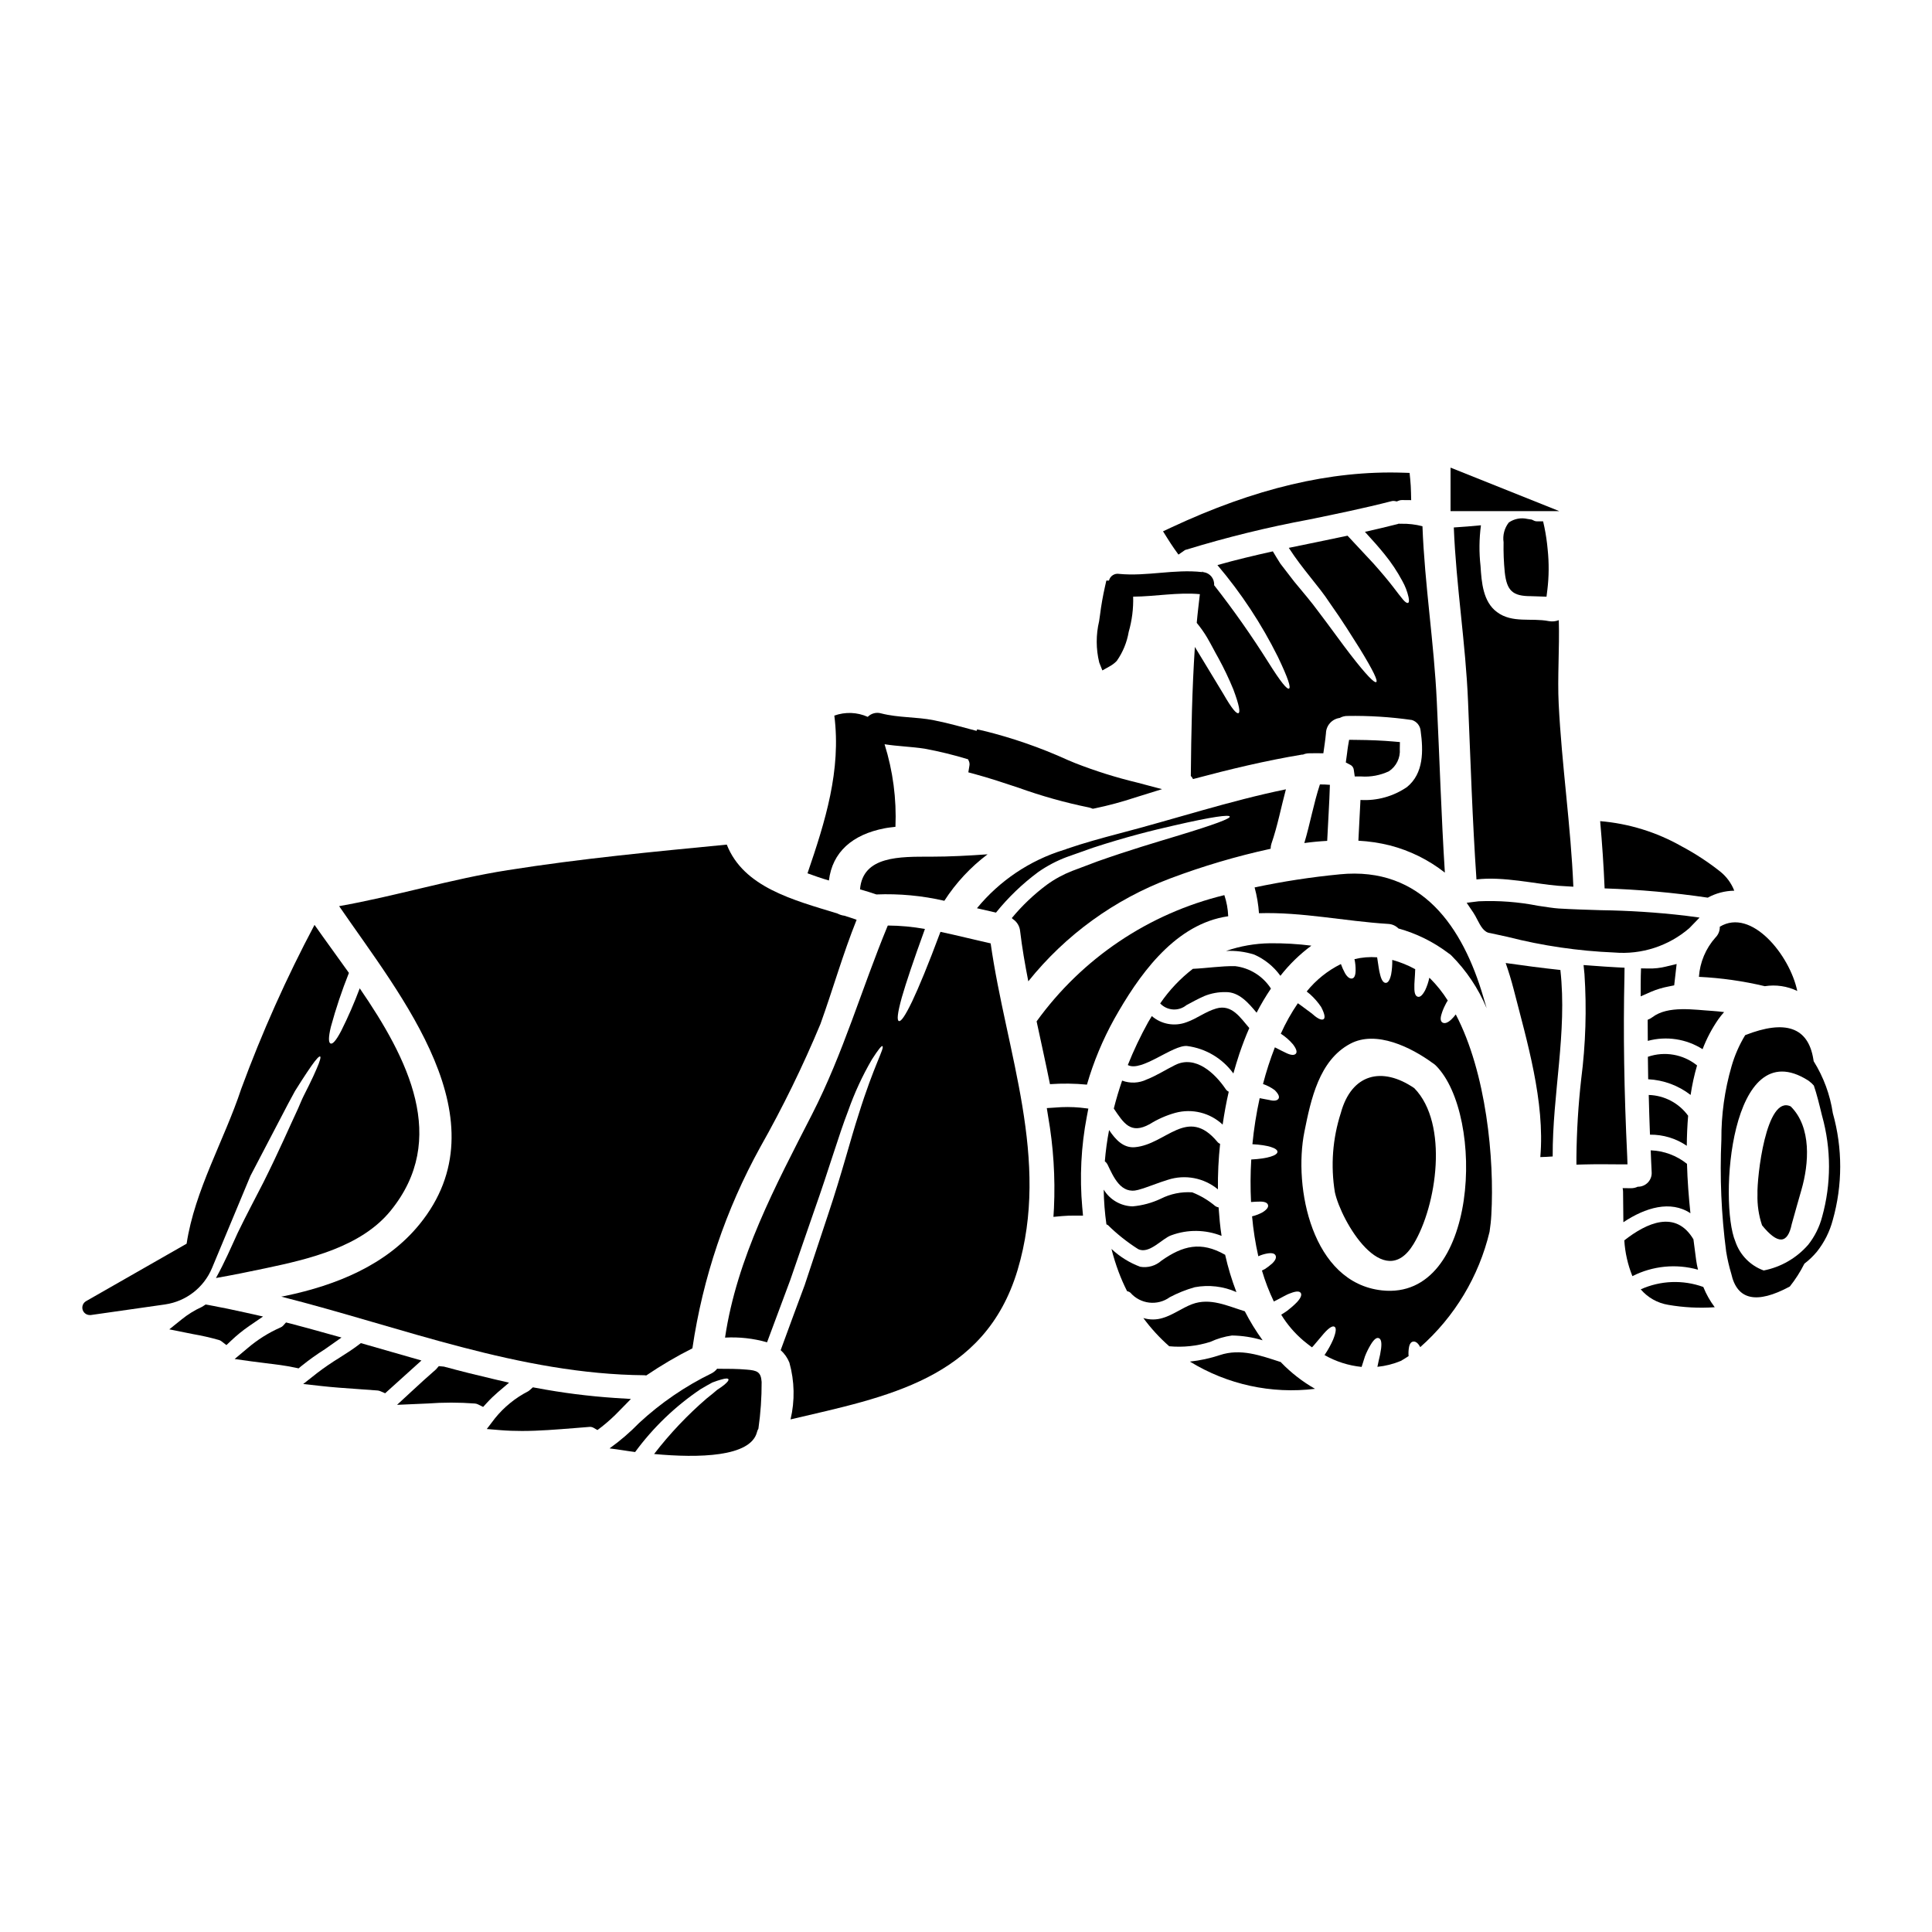 <?xml version="1.0" encoding="UTF-8"?>
<!-- Uploaded to: ICON Repo, www.svgrepo.com, Generator: ICON Repo Mixer Tools -->
<svg fill="#000000" width="800px" height="800px" version="1.1" viewBox="144 144 512 512" xmlns="http://www.w3.org/2000/svg">
 <g>
  <path d="m557.1 308.35c-0.852 0.332-1.777 0.418-2.672 0.25-4.625-0.91-9.668 0.633-13.719-2.398-3.719-2.754-4.078-7.934-4.352-12.203-0.406-3.59-0.367-7.215 0.109-10.793-2.398 0.219-4.793 0.441-7.191 0.578 0.605 15.371 3.148 30.746 3.773 46.141 0.66 15.703 1.156 31.438 2.231 47.137 7.055-0.855 15.703 1.211 21.68 1.68l3.996 0.246c-0.66-16.168-3.086-32.273-3.887-48.488-0.355-6.965 0.25-14.652 0.031-22.148z"/>
  <path d="m455.18 289.4 1.125 1.574 1.602-1.113 0.004-0.004c0.129-0.086 0.27-0.152 0.418-0.195h0.066c10.688-3.281 21.555-5.949 32.547-7.988 7.144-1.465 14.531-2.981 21.727-4.832v-0.004c0.297-0.09 0.613-0.113 0.926-0.062l0.574 0.113 0.539-0.215c0.258-0.105 0.539-0.156 0.816-0.152l2.453 0.02-0.047-2.016c-0.027-1.18-0.086-2.336-0.203-3.488l-0.172-1.711-1.715-0.055c-19.188-0.633-39.332 4.152-61.617 14.594l-2.008 0.941 1.18 1.883c0.559 0.891 1.156 1.805 1.785 2.711z"/>
  <path d="m549.68 301.99c0.52 0 1.027 0.023 1.531 0.047l2.629 0.094 0.219-1.785h0.004c0.434-3.559 0.461-7.156 0.086-10.719-0.176-1.992-0.465-3.969-0.867-5.93l-0.344-1.539h-1.574l0.004 0.004c-0.227 0-0.449-0.035-0.664-0.102l-0.789-0.367-1.137-0.172c-1.703-0.395-3.488-0.051-4.926 0.941-1.16 1.484-1.66 3.379-1.387 5.242-0.055 2.652 0.051 5.305 0.312 7.945 0.539 4.898 2.086 6.34 6.902 6.34z"/>
  <path d="m502.78 348.08 0.242 1.691h1.703c2.527 0.176 5.055-0.297 7.348-1.375 1.965-1.293 3.074-3.559 2.887-5.906l0.031-1.832-1.828-0.16c-2.606-0.23-5.961-0.395-9.953-0.422l-1.68-0.02-0.285 1.652c-0.105 0.609-0.176 1.223-0.25 1.844l-0.344 2.508 1.23 0.648h0.004c0.512 0.277 0.848 0.793 0.895 1.371z"/>
  <path d="m363.67 377.34c0.91-7.551 6.227-12.18 14.742-13.828 0.965-0.191 1.93-0.277 2.894-0.395h-0.004c0.312-7.406-0.664-14.809-2.883-21.883 3.543 0.555 7.039 0.625 10.652 1.18h-0.004c3.875 0.719 7.703 1.656 11.473 2.805l0.242 0.527c0.156 0.371 0.199 0.781 0.121 1.18l-0.285 1.75 1.715 0.465c3.856 1.043 7.746 2.34 11.512 3.594h0.004c6.137 2.211 12.426 3.977 18.816 5.273 0.141 0.031 0.277 0.07 0.414 0.125l0.52 0.195 0.543-0.102c3.606-0.754 7.172-1.711 10.668-2.871l7.137-2.219-6.617-1.75c-5.574-1.34-11.051-3.059-16.387-5.148l-2.019-0.844c-7.195-3.273-14.68-5.867-22.355-7.75l-1.625-0.348-0.152 0.395c-3.766-1.004-7.535-2.062-11.34-2.82-4.656-0.926-9.293-0.625-13.949-1.816-1.262-0.367-2.621-0.016-3.543 0.922-2.797-1.254-5.973-1.371-8.855-0.332 1.848 14.52-2.398 28.02-7.109 41.793 1.855 0.688 3.75 1.344 5.676 1.902z"/>
  <path d="m493.79 351.88c-1.68 5.117-2.59 10.387-4.133 15.535 2.039-0.277 4.051-0.469 6.062-0.578 0.219-4.957 0.578-9.887 0.715-14.848-0.879-0.078-1.762-0.109-2.644-0.109z"/>
  <path d="m255.15 468.48c-8.789 10.801-22.098 16.117-35.457 18.926-0.359 0.055-0.789 0.137-1.156 0.219 31.883 8.074 63.168 20.555 96.281 20.828l0.004 0.004c0.148 0.004 0.293 0.023 0.441 0.055 3.918-2.656 8.004-5.059 12.23-7.191 2.754-18.715 8.852-36.781 17.992-53.336 5.961-10.543 11.281-21.43 15.938-32.609 3.305-9.176 5.953-18.566 9.59-27.629-1.047-0.359-2.148-0.742-3.25-1.074h-0.004c-0.637-0.082-1.25-0.281-1.816-0.578-11.656-3.582-24.875-6.914-29.34-18.266-19.562 1.902-38.598 3.691-58.074 6.777-15.066 2.363-29.668 6.887-44.656 9.531 16.352 23.855 43.816 56.699 21.277 84.344z"/>
  <path d="m436.14 321.67 1.969-1.102h-0.004c0.668-0.367 1.277-0.828 1.809-1.375l0.055-0.062c1.605-2.293 2.68-4.91 3.148-7.672 0.875-3.031 1.273-6.18 1.18-9.336 5.902-0.043 11.809-1.211 17.68-0.664-0.285 2.539-0.613 5.094-0.828 7.613h0.004c0.973 1.172 1.855 2.414 2.644 3.719 1.238 2.094 2.176 4.023 3.086 5.594 1.473 2.695 2.797 5.469 3.965 8.312 1.598 4.297 1.871 6.09 1.352 6.297-0.52 0.207-1.711-1.102-3.969-5.043-1.156-1.902-2.672-4.406-4.602-7.602-0.91-1.488-1.902-3.113-2.977-4.902-0.742 11.293-0.965 22.535-1.074 34.188 0.242 0.238 0.438 0.52 0.578 0.828 9.59-2.562 19.199-4.875 28.844-6.477h0.277-0.004c0.547-0.238 1.141-0.363 1.738-0.355 1.238-0.027 2.481-0.027 3.691 0 0.246-1.762 0.523-3.543 0.688-5.289v-0.004c0.047-2.078 1.605-3.809 3.664-4.078 0.629-0.355 1.344-0.535 2.066-0.523 5.703-0.098 11.406 0.262 17.051 1.074 1.289 0.402 2.207 1.547 2.316 2.894 0.715 5.207 0.855 11.242-3.633 14.879-3.613 2.473-7.945 3.676-12.316 3.414-0.164 3.582-0.395 7.191-0.551 10.797 2.805 0.152 5.59 0.566 8.316 1.242 5.316 1.371 10.285 3.828 14.602 7.219-0.957-15.082-1.406-30.211-2.137-45.32-0.715-15.508-3.223-31.02-3.801-46.477-1.836-0.48-3.727-0.699-5.621-0.656-0.223 0.02-0.441 0.008-0.66-0.027-0.105 0.027-0.188 0.078-0.305 0.109-2.891 0.738-5.781 1.406-8.66 2.062 1.969 2.148 3.746 4.133 5.18 5.922 1.801 2.203 3.383 4.578 4.723 7.086 0.762 1.344 1.316 2.793 1.656 4.297 0.191 0.938 0.137 1.406-0.137 1.516-0.277 0.109-0.688-0.137-1.297-0.828-0.605-0.688-1.434-1.82-2.668-3.418-1.234-1.598-2.922-3.637-5.18-6.172l-6.887-7.383c-5.18 1.102-10.387 2.148-15.566 3.223 3.664 5.703 7.961 10.141 10.801 14.52 3.582 5.043 5.981 9.008 7.934 12.066 3.773 6.144 4.902 8.68 4.438 8.977-0.469 0.301-2.481-1.648-6.887-7.352-2.203-2.836-4.988-6.777-8.57-11.488-1.734-2.363-3.914-4.934-6.297-7.797-1.156-1.516-2.363-3.086-3.637-4.723-0.66-1.047-1.352-2.148-2.012-3.277-4.934 1.102-9.84 2.258-14.68 3.637l-0.004 0.004c6.305 7.43 11.684 15.594 16.023 24.32 2.754 5.758 3.473 8.125 2.949 8.398-0.523 0.277-2.121-1.598-5.484-6.965-4.438-7.051-9.23-13.867-14.367-20.426 0.129-1.703-1.086-3.215-2.777-3.453h-0.16l-0.18-0.215-0.023 0.199c-7.344-0.848-14.68 1.18-22.043 0.473l-0.004-0.004c-1.215-0.199-2.383 0.57-2.676 1.77h-0.695l-0.348 1.535c-0.574 2.547-1.023 5.094-1.332 7.566-0.062 0.504-0.148 1.074-0.242 1.691-0.852 3.594-0.84 7.34 0.035 10.93z"/>
  <path d="m596.57 381.89c2.156-1.18 4.57-1.812 7.027-1.848-0.77-1.977-2.043-3.715-3.691-5.043-3.215-2.547-6.652-4.797-10.273-6.723-6.625-3.758-13.984-6.031-21.574-6.664 0.523 5.949 0.938 11.871 1.18 17.82v0.004c9.152 0.301 18.277 1.117 27.332 2.453z"/>
  <path d="m594.4 387.17-3.871-0.52h-0.004c-7.383-0.855-14.809-1.336-22.246-1.438-3.785-0.117-7.539-0.23-11.207-0.449-1.301-0.078-3.258-0.395-5.512-0.727h0.004c-5.164-1.02-10.434-1.414-15.691-1.184l-3.191 0.395 1.801 2.66c0.359 0.566 0.688 1.152 0.984 1.754 0.926 1.777 1.805 3.465 3.473 3.621 1.395 0.289 2.938 0.629 4.594 1h-0.004c9.258 2.363 18.738 3.75 28.281 4.144 7.223 0.609 14.387-1.715 19.875-6.449z"/>
  <path d="m469.63 433.32c-0.336-0.156-0.621-0.406-0.824-0.715-2.836-4.188-7.988-9.055-13.383-6.363-2.508 1.238-4.902 2.809-7.523 3.828-2.043 0.992-4.402 1.102-6.527 0.301-0.828 2.426-1.574 4.902-2.203 7.41 2.644 3.887 4.438 6.914 9.504 4.133v0.004c2.113-1.324 4.402-2.336 6.805-3.004 4.438-1.203 9.18-0.023 12.535 3.113 0.434-2.949 0.957-5.867 1.617-8.707z"/>
  <path d="m578.89 400.63-0.062 1.934c-0.027 0.82-0.027 1.641-0.027 2.461v3.016l2.754-1.211v-0.004c1.52-0.641 3.102-1.113 4.723-1.414l1.402-0.285 0.648-5.656-2.754 0.664v0.004c-1.559 0.391-3.164 0.566-4.769 0.52z"/>
  <path d="m598.61 392.46c-2.574 2.891-4.113 6.555-4.375 10.414 5.883 0.285 11.73 1.113 17.461 2.477 2.93-0.461 5.93-0.02 8.598 1.266-1.969-9.473-12.152-22.121-20.527-17.023 0.027 1.074-0.391 2.113-1.156 2.867z"/>
  <path d="m213.71 492.89-4.402-0.988c-3.336-0.75-6.691-1.449-10.023-2.059l-0.789-0.137-0.98 0.629h0.004c-1.934 0.875-3.746 1.996-5.394 3.332l-3.262 2.625 6.297 1.262c2.332 0.402 4.641 0.926 6.914 1.578 0.219 0.062 0.418 0.168 0.598 0.309l1.332 1.023 1.223-1.156c1.488-1.414 3.086-2.715 4.777-3.883z"/>
  <path d="m444.78 448.02c-3.086 0.277-5.18-2.035-6.859-4.543-0.527 2.738-0.902 5.508-1.129 8.289 0.285 0.207 0.52 0.477 0.688 0.785 1.625 3.391 3.582 8.047 8.156 6.777 2.672-0.742 5.207-1.875 7.871-2.672 4.562-1.477 9.559-0.52 13.254 2.535-0.043-4.031 0.152-8.059 0.578-12.066-0.293-0.113-0.551-0.305-0.742-0.551-7.93-9.512-13.551 0.707-21.816 1.445z"/>
  <path d="m455.63 365.62c-5.262 1.598-12.152 3.609-20.742 6.641-2.125 0.789-4.352 1.652-6.723 2.535-2.375 0.922-4.625 2.144-6.691 3.637-3.457 2.57-6.594 5.551-9.34 8.871 0.113 0.078 0.215 0.172 0.305 0.277 1.066 0.703 1.762 1.844 1.898 3.113 0.523 4.438 1.297 8.871 2.176 13.363l0.004-0.004c9.852-12.289 22.832-21.699 37.574-27.246 8.676-3.269 17.582-5.902 26.641-7.875 0-0.465 0.074-0.93 0.219-1.375 1.625-4.68 2.535-9.586 3.828-14.379-14.93 3.059-29.422 7.871-44.191 11.707-4.684 1.238-9.336 2.508-13.828 4.051l0.004-0.004c-0.27 0.137-0.559 0.238-0.852 0.305-9.02 2.781-17.02 8.16-23.008 15.457 1.68 0.395 3.363 0.789 5.043 1.156 3.258-4.043 7.016-7.652 11.188-10.746 2.332-1.629 4.859-2.961 7.519-3.965 2.453-0.855 4.793-1.68 6.996-2.481 8.844-2.894 15.871-4.625 21.215-5.836 10.719-2.481 14.879-2.949 15.039-2.426 0.16 0.523-3.781 2.059-14.273 5.223z"/>
  <path d="m483.32 402.6c2.363-3.023 5.125-5.711 8.211-7.992-3.637-0.457-7.301-0.668-10.965-0.633-3.969 0.051-7.902 0.738-11.652 2.039 2.531-0.129 5.062 0.199 7.477 0.965 2.769 1.223 5.16 3.164 6.93 5.621z"/>
  <path d="m390.7 371.03c-8.18 0-18.07-0.246-18.785 8.66 1.543 0.441 3.004 0.883 4.352 1.352v-0.004c6.043-0.242 12.094 0.32 17.992 1.68 3.062-4.746 6.941-8.918 11.457-12.316-4.988 0.352-10.004 0.629-15.016 0.629z"/>
  <path d="m480.81 405.98c-2.125-3.297-5.606-5.477-9.5-5.945-3.746-0.055-7.477 0.551-11.188 0.715-3.352 2.582-6.277 5.676-8.66 9.172 1.848 1.957 4.894 2.148 6.973 0.441 1.574-0.855 3.113-1.68 4.723-2.398 1.801-0.73 3.731-1.086 5.676-1.047 3.543-0.055 6.035 2.894 8.18 5.457 1.141-2.203 2.41-4.34 3.797-6.394z"/>
  <path d="m472.46 423.22c0.789-2.312 1.656-4.602 2.617-6.777-2.344-2.699-4.602-6.391-8.758-5.18-2.867 0.828-5.117 2.672-7.871 3.637v-0.004c-3.133 1.191-6.668 0.57-9.203-1.625l-0.992 1.652v0.004c-2.027 3.656-3.82 7.438-5.371 11.32 3.637 1.969 11.93-5.43 15.742-5.043v0.004c4.902 0.641 9.328 3.269 12.234 7.273 0.504-1.781 1.027-3.543 1.602-5.262z"/>
  <path d="m514.61 390.06c4.75 1.316 9.207 3.512 13.145 6.477 0.016 0 0.027 0.012 0.027 0.027 0.301 0.176 0.578 0.387 0.828 0.633 4 4.012 7.18 8.766 9.367 13.992-0.277-0.992-0.578-1.969-0.855-2.894-5.43-18.566-16.312-34.738-38.074-32.59v0.004c-7.582 0.727-15.113 1.887-22.562 3.469 0.605 2.234 0.996 4.523 1.156 6.836 11.434-0.359 22.703 2.121 34.273 2.836 1.02 0.055 1.98 0.488 2.695 1.211z"/>
  <path d="m591.98 465.52c-0.441-4.215-0.789-8.625-0.91-13.086-2.734-2.199-6.106-3.453-9.613-3.582 0.082 1.902 0.137 3.773 0.246 5.676 0.094 1.031-0.254 2.051-0.957 2.809-0.707 0.758-1.699 1.18-2.734 1.16-0.566 0.27-1.188 0.402-1.816 0.395-0.715 0-1.461 0-2.176-0.027h-0.004c0.066 0.305 0.105 0.621 0.113 0.934 0.055 2.426 0.027 5.234 0.082 8.102 5.84-3.891 12.508-5.875 17.77-2.379z"/>
  <path d="m593.74 426.35c-3.66-2.957-8.586-3.824-13.035-2.289l0.082 5.953h0.004c4.082 0.203 8.008 1.656 11.238 4.16 0.391-2.644 0.961-5.262 1.711-7.824z"/>
  <path d="m575.23 450.5c-0.832-17.258-1.074-32.891-0.738-47.789l0.027-2.258-1.871-0.094c-2.211-0.109-4.434-0.277-6.648-0.438l-2.34-0.172 0.234 2.332h0.004c0.613 9.301 0.324 18.641-0.863 27.887-0.773 6.863-1.195 13.762-1.266 20.668v2.008l2.004-0.055c3.148-0.082 6.297-0.055 9.445-0.023h2.082z"/>
  <path d="m499.33 438.96c-2.184 6.773-2.723 13.969-1.574 20.992 1.68 7.715 12.922 26.859 20.859 13.723 6.117-10.086 9.395-31.848 0.191-41.297-8.539-5.844-16.641-3.832-19.477 6.582z"/>
  <path d="m528.53 414.25c-0.91 0.828-1.625 1.02-2.148 0.789-0.523-0.23-0.789-0.855-0.395-2.176 0.254-0.879 0.598-1.73 1.02-2.535 0.191-0.395 0.395-0.789 0.66-1.18l0.004-0.004c-1.348-2.141-2.93-4.121-4.723-5.902-0.055-0.027-0.109-0.082-0.164-0.109h-0.004c-0.234 1.141-0.605 2.246-1.102 3.301-0.789 1.461-1.406 1.875-1.969 1.707-0.562-0.164-0.91-0.855-0.883-2.398-0.055-1.125 0.164-2.754 0.219-4.898h0.004c-1.926-1.055-3.969-1.879-6.086-2.461 0.031 1.293-0.07 2.586-0.297 3.859-0.363 1.625-0.883 2.231-1.434 2.231s-1.105-0.605-1.488-2.203c-0.305-1.047-0.469-2.617-0.789-4.574h0.004c-2.027-0.156-4.062 0.012-6.035 0.496 0.027 0.027 0.027 0.082 0.055 0.109 0.195 0.953 0.289 1.922 0.273 2.894-0.027 1.461-0.414 2.039-0.965 2.121-0.551 0.082-1.211-0.305-1.875-1.461h0.004c-0.41-0.75-0.758-1.535-1.047-2.34-0.016 0-0.027-0.012-0.027-0.027-3.508 1.738-6.598 4.219-9.055 7.269 0.305 0.246 0.633 0.523 0.91 0.742 1.109 0.996 2.09 2.125 2.922 3.363 1.074 2.066 1.074 2.977 0.605 3.25-0.469 0.277-1.434-0.055-2.836-1.324-0.715-0.605-1.82-1.324-3.086-2.312-0.277-0.191-0.578-0.395-0.855-0.605-1.742 2.551-3.254 5.254-4.519 8.07 1.207 0.773 2.293 1.719 3.223 2.812 1.047 1.379 1.129 2.148 0.715 2.535-0.414 0.387-1.211 0.395-2.535-0.246-0.742-0.359-1.707-0.828-2.977-1.488l0.004-0.004c-1.242 3.176-2.293 6.426-3.148 9.727 1.117 0.371 2.168 0.922 3.113 1.625 1.18 1.18 1.297 1.902 0.938 2.344-0.359 0.441-1.129 0.578-2.312 0.277-0.66-0.109-1.516-0.305-2.617-0.496l-0.004-0.004c-0.883 4.027-1.527 8.102-1.926 12.203 4.133 0.219 6.641 1.047 6.641 2.012 0 0.965-2.617 1.82-6.941 2.039h-0.004c-0.227 3.75-0.242 7.516-0.055 11.27 0.938-0.082 1.707-0.109 2.312-0.109 1.266-0.027 1.93 0.277 2.148 0.789 0.219 0.512-0.055 1.18-1.352 2.012l0.004-0.004c-0.891 0.5-1.844 0.871-2.84 1.102 0.316 3.559 0.867 7.094 1.656 10.582 0.77-0.355 1.586-0.605 2.422-0.746 1.379-0.219 1.969 0.082 2.176 0.605 0.207 0.523-0.055 1.211-0.883 2.012h0.004c-0.617 0.559-1.273 1.062-1.969 1.516-0.219 0.109-0.523 0.246-0.789 0.395 0.828 2.816 1.883 5.559 3.152 8.207 1.848-0.883 3.305-1.848 4.438-2.203 1.598-0.629 2.398-0.523 2.699-0.051 0.305 0.473 0.055 1.289-1.047 2.477l-0.004-0.004c-0.789 0.805-1.637 1.547-2.535 2.231-0.469 0.332-1.02 0.688-1.598 1.047 1.582 2.586 3.562 4.902 5.871 6.863 0.789 0.66 1.543 1.238 2.285 1.789 0.137-0.164 0.277-0.305 0.414-0.441 1.129-1.352 2.039-2.398 2.727-3.223 1.461-1.652 2.363-2.094 2.836-1.789 0.477 0.305 0.469 1.266-0.359 3.363l0.004-0.004c-0.609 1.398-1.348 2.734-2.203 3.996-0.031 0.051-0.066 0.098-0.109 0.137 3.019 1.73 6.375 2.801 9.84 3.148 0.305-1.02 0.605-1.969 0.883-2.781h-0.004c0.418-1.07 0.926-2.102 1.516-3.086 0.91-1.516 1.598-1.969 2.148-1.762 0.551 0.203 0.824 0.938 0.633 2.672h0.004c-0.152 1.133-0.371 2.254-0.664 3.359-0.082 0.469-0.219 1.02-0.332 1.574h0.004c2.141-0.215 4.234-0.746 6.223-1.574 0.688-0.414 1.379-0.828 2.039-1.266-0.062-0.727-0.035-1.457 0.082-2.176 0.164-1.156 0.633-1.625 1.18-1.68 0.547-0.055 1.156 0.305 1.707 1.266 0.031 0.074 0.07 0.148 0.113 0.219 9.125-8.059 15.543-18.738 18.375-30.578 0.219-1.488 0.395-2.977 0.469-4.465 0.855-14.77-1.324-37.66-9.422-53.137-0.379 0.512-0.805 0.984-1.266 1.422zm-18.32 71.715c-18.539-2.039-23.496-27.305-20.523-42.066 1.707-8.512 3.887-18.895 12.121-23.281 6.914-3.719 16.281 1.02 21.816 5.07l0.004-0.004c0.305 0.195 0.59 0.418 0.855 0.664 13.168 13.086 11.379 62.422-14.273 59.617z"/>
  <path d="m581.26 444.7c3.477-0.043 6.883 0.984 9.754 2.945 0.027-2.668 0.137-5.312 0.359-7.957v-0.004c-2.438-3.356-6.297-5.391-10.441-5.508 0.082 3.5 0.191 7.023 0.328 10.523z"/>
  <path d="m543.02 399.21c0.789 2.258 1.488 4.547 2.094 6.883 3.543 13.832 8.348 29.785 7.086 44.547 1.074-0.027 2.176-0.082 3.277-0.164-0.082-16.555 3.887-32.867 2.039-49.422-4.852-0.52-9.672-1.156-14.496-1.844z"/>
  <path d="m609.75 460.51c-0.086 2.785 0.324 5.566 1.211 8.211 4.16 5.125 6.785 5.016 7.871-0.332 0.828-3.031 1.707-6.035 2.562-9.055 2.012-6.941 2.727-16.609-2.836-22.121-6.551-3.176-8.977 18.914-8.809 23.297z"/>
  <path d="m593.99 480.48c-0.211-0.844-0.375-1.699-0.496-2.562-0.246-1.762-0.469-3.609-0.715-5.484-4.684-7.871-12.344-4.41-18.32 0.277h-0.004c0.203 3.254 0.93 6.457 2.148 9.48 5.375-2.734 11.582-3.344 17.387-1.711z"/>
  <path d="m597.9 411.91c-4.844-0.277-11.871-1.516-16.031 1.68-0.371 0.277-0.781 0.5-1.215 0.66 0 1.875 0 3.719 0.027 5.594 4.938-1.336 10.207-0.535 14.52 2.203 1.066-2.793 2.461-5.445 4.16-7.906 0.477-0.672 0.992-1.316 1.543-1.93-0.992-0.109-1.984-0.246-3.004-0.301z"/>
  <path d="m578.81 485.69c1.863 2.184 4.441 3.637 7.273 4.102 4.07 0.707 8.215 0.922 12.34 0.637-1.242-1.652-2.262-3.457-3.031-5.371-5.398-1.949-11.348-1.723-16.582 0.633z"/>
  <path d="m341.86 506.96c-2.481-0.219-4.961-0.219-7.438-0.219v-0.004c-0.121 0.02-0.242 0.012-0.359-0.027-0.387 0.5-0.875 0.914-1.434 1.215-7.016 3.414-13.492 7.844-19.219 13.141-2.418 2.488-5.051 4.754-7.871 6.773 2.754 0.332 4.379 0.66 6.777 0.965 4.773-6.5 10.633-12.129 17.316-16.637 1.238-0.742 2.285-1.324 3.148-1.789 0.965-0.359 1.734-0.633 2.363-0.789 1.211-0.359 1.789-0.332 1.902-0.055 0.109 0.277-0.246 0.742-1.18 1.516-0.469 0.359-1.102 0.828-1.875 1.324-0.715 0.633-1.598 1.352-2.644 2.176v-0.004c-5.16 4.438-9.848 9.391-14 14.781 11.875 1.102 25.512 0.789 27.25-5.754h-0.004c0.082-0.34 0.215-0.664 0.395-0.965 0.586-4.098 0.871-8.23 0.855-12.371-0.184-2.699-1.203-3.059-3.984-3.277z"/>
  <path d="m234.5 498.46-4.144-1.152c-3.125-0.875-6.254-1.742-9.406-2.559l-1.152-0.285-0.789 0.871c-0.188 0.199-0.418 0.355-0.672 0.457-3.172 1.395-6.125 3.254-8.754 5.512l-3.402 2.848 4.387 0.613c1.27 0.18 2.551 0.336 3.828 0.488 2.578 0.309 5.25 0.629 7.797 1.18l0.938 0.199 0.738-0.621h0.008c1.992-1.609 4.074-3.098 6.242-4.465z"/>
  <path d="m423.57 437.52-2.156 0.137 0.34 2.133v0.004c1.414 8.051 1.934 16.234 1.555 24.402l-0.137 2.289 2.281-0.211c1.125-0.102 2.246-0.129 3.402-0.129h2.152l-0.191-2.144h-0.004c-0.719-8.066-0.312-16.191 1.215-24.141l0.395-2.074-2.098-0.246-0.004-0.004c-2.242-0.207-4.504-0.215-6.75-0.016z"/>
  <path d="m393.23 390.95c-3.301 8.871-5.754 14.742-7.477 18.375-1.93 4.023-3.004 5.457-3.543 5.262-0.539-0.191-0.414-1.969 0.789-6.297 1.102-3.824 3.059-9.695 6.117-18.105h-0.004c-3.231-0.582-6.504-0.887-9.781-0.91-0.027 0-0.055 0.027-0.082 0.055-6.941 16.773-11.738 33.746-20.074 50.031-9.668 18.895-19.887 37.961-23.031 59.117 3.754-0.207 7.516 0.211 11.133 1.242 2.203-5.871 4.25-11.359 6.141-16.473 2.363-6.805 4.465-12.988 6.391-18.5 3.887-10.965 6.418-19.777 8.953-26.336 1.664-4.734 3.773-9.301 6.297-13.637 1.68-2.617 2.535-3.664 2.781-3.543 0.688 0.414-2.176 4.875-6.297 18.105-2.148 6.586-4.379 15.453-8.129 26.641-1.852 5.559-3.906 11.754-6.164 18.586-1.984 5.312-4.106 11.062-6.363 17.242v0.004c1.016 0.906 1.809 2.039 2.312 3.305 1.371 4.91 1.477 10.086 0.305 15.043 25.293-5.953 51.465-10.551 60.168-39.59 8.762-29.316-3.004-57.551-7.137-86.562-4.461-0.988-8.871-2.117-13.305-3.055z"/>
  <path d="m311.2 514.74-4.293-0.27h-0.004c-6.957-0.469-13.879-1.352-20.734-2.644l-0.949-0.172-0.719 0.641c-0.172 0.164-0.359 0.309-0.562 0.43-3.379 1.734-6.359 4.16-8.75 7.117l-2.184 2.863 3.586 0.297c1.91 0.156 3.82 0.219 5.734 0.219 4.648 0 9.289-0.395 13.82-0.75l3.984-0.32-0.004-0.004c0.367-0.043 0.738 0.02 1.07 0.18l1.137 0.648 1.035-0.789 0.004 0.004c1.707-1.34 3.316-2.801 4.812-4.371z"/>
  <path d="m239.63 499.94-0.789 0.598c-1.52 1.148-3.191 2.203-4.875 3.273v0.004c-2.016 1.23-3.965 2.562-5.844 3.992l-3.769 2.969 4.769 0.531c3.148 0.352 6.297 0.57 9.465 0.789 1.824 0.125 3.644 0.25 5.438 0.395v-0.004c0.297 0.027 0.59 0.105 0.859 0.23l1.18 0.512 9.625-8.684z"/>
  <path d="m275.93 512.96 2.977-2.535-3.801-0.883c-4.496-1.043-8.996-2.168-13.461-3.375l-1.352-0.129-0.762 0.871c-2.152 1.863-4.266 3.801-6.371 5.746l-3.938 3.641 8.027-0.352-0.004 0.004c4.199-0.316 8.418-0.316 12.617 0 0.293 0.027 0.582 0.109 0.844 0.242l1.328 0.664 1.004-1.094c0.906-0.992 1.875-1.926 2.891-2.801z"/>
  <path d="m432.05 431.44c1.754-6.055 4.184-11.895 7.242-17.41 6.254-11.129 15.402-24.352 28.902-26.996 0.441-0.082 0.855-0.164 1.297-0.219l-0.004-0.004c-0.07-1.902-0.414-3.785-1.02-5.594-20.039 4.867-37.688 16.734-49.754 33.457 1.18 5.539 2.426 11.074 3.543 16.641 3.262-0.23 6.535-0.191 9.793 0.125z"/>
  <path d="m470.48 497.92c2.754 0.039 5.492 0.469 8.129 1.27-1.773-2.438-3.352-5.008-4.723-7.688-4.543-1.379-9.172-3.691-13.992-1.875-2.617 0.992-5.016 2.836-7.715 3.637-1.688 0.535-3.492 0.543-5.18 0.027 2.008 2.734 4.309 5.242 6.859 7.481 3.668 0.344 7.367-0.047 10.883-1.16 1.816-0.844 3.754-1.414 5.738-1.691z"/>
  <path d="m483.44 504.97c-0.027-0.027-0.055 0-0.082-0.027-5.371-1.734-10.574-3.664-16.113-1.82-2.566 0.852-5.219 1.426-7.91 1.711 9.918 6.09 21.609 8.637 33.16 7.219-3.289-1.875-6.293-4.203-8.93-6.918-0.055-0.047-0.082-0.109-0.125-0.164z"/>
  <path d="m454.42 471.36c4.305-1.59 9.043-1.531 13.309 0.164-0.395-2.508-0.605-5.016-0.789-7.551-0.305-0.047-0.594-0.16-0.852-0.328-1.836-1.551-3.91-2.789-6.144-3.664-2.887-0.195-5.769 0.398-8.352 1.707-2.34 1.102-4.859 1.781-7.438 2.012-3.141-0.078-6.027-1.75-7.66-4.438 0.047 3.082 0.285 6.156 0.719 9.203 0.137 0.055 0.266 0.117 0.391 0.195 2.426 2.383 5.098 4.508 7.965 6.336 2.957 1.543 6.426-2.84 8.852-3.637z"/>
  <path d="m454.01 487.77c2.106-1.113 4.32-2 6.613-2.644 3.727-0.699 7.578-0.25 11.043 1.293-1.242-3.227-2.242-6.539-2.996-9.914h-0.055c-6.336-3.609-11.16-2.398-16.809 1.574-1.535 1.375-3.617 1.977-5.648 1.625-2.824-1.055-5.406-2.66-7.606-4.723 0.516 2.043 1.141 4.059 1.875 6.031 0.656 1.758 1.41 3.481 2.258 5.152 0.324 0.062 0.629 0.203 0.883 0.414 2.648 3.043 7.18 3.559 10.441 1.191z"/>
  <path d="m200.18 480.06 10.195-24.461c4.211-8.07 7.516-14.387 10.016-19.164 0.66-1.18 1.238-2.285 1.789-3.305 0.633-0.992 1.18-1.875 1.707-2.699 1.047-1.625 1.902-2.894 2.59-3.887 1.379-1.969 2.121-2.699 2.363-2.562 0.238 0.137-0.027 1.211-0.992 3.391-0.469 1.102-1.102 2.481-1.93 4.16-0.441 0.855-0.883 1.789-1.406 2.809-0.523 1.02-0.965 2.176-1.516 3.418-2.285 4.875-5.07 11.348-9.176 19.559-1.047 2.039-2.176 4.188-3.332 6.445-1.156 2.258-2.312 4.492-3.5 6.969-1.68 3.664-3.418 7.742-5.758 11.957 4.465-0.789 8.871-1.68 13.141-2.59 11.488-2.426 25.344-5.648 33.141-15.234 15.457-18.984 4.656-40.25-8.184-58.957l0.008-0.004c-1.441 3.859-3.086 7.641-4.934 11.324-1.406 2.672-2.285 3.543-2.809 3.305-0.523-0.234-0.605-1.488 0.082-4.379 1.324-4.863 2.926-9.645 4.793-14.324-3.148-4.438-6.297-8.707-9.117-12.73v0.004c-7.449 14.035-13.941 28.559-19.43 43.473-4.465 13.516-12.32 26.844-14.465 41.016l-26.648 15.227v0.004c-0.77 0.441-1.152 1.344-0.926 2.207 0.227 0.859 1 1.461 1.891 1.469 0.094 0.008 0.184 0.008 0.277 0l19.734-2.816v-0.004c5.531-0.809 10.238-4.457 12.395-9.617z"/>
  <path d="m528.41 267.93v11.527h28.82z"/>
  <path d="m629.72 439.01c-0.727-4.891-2.457-9.582-5.078-13.777-0.039-0.203-0.062-0.395-0.102-0.613-1.379-8.375-7.394-10.477-18.047-6.297-1.562 2.574-2.777 5.344-3.609 8.238-1.832 6.312-2.742 12.852-2.699 19.426-0.445 9.926-0.023 19.871 1.27 29.723 0.324 1.973 0.773 3.926 1.348 5.84 1.543 6.996 6.715 8.125 15.512 3.391 1.496-1.879 2.789-3.906 3.867-6.055 1.219-0.93 2.332-1.992 3.312-3.172 1.965-2.473 3.398-5.324 4.203-8.375 2.625-9.258 2.633-19.062 0.023-28.328zm-2.844 27.465h0.004c-0.703 2.684-1.953 5.191-3.668 7.371-3.062 3.531-7.219 5.941-11.809 6.844-3.543-1.281-6.309-4.106-7.516-7.676-4.379-10.387-1.379-55.762 19.258-42.703h0.004c0.246 0.164 0.477 0.348 0.688 0.551 0.051 0.023 0.094 0.051 0.137 0.086 0.266 0.234 0.469 0.5 0.715 0.742 0.758 2.195 1.41 4.84 2.176 8.016l0.004-0.004c2.445 8.758 2.453 18.016 0.012 26.773z"/>
 </g>
</svg>